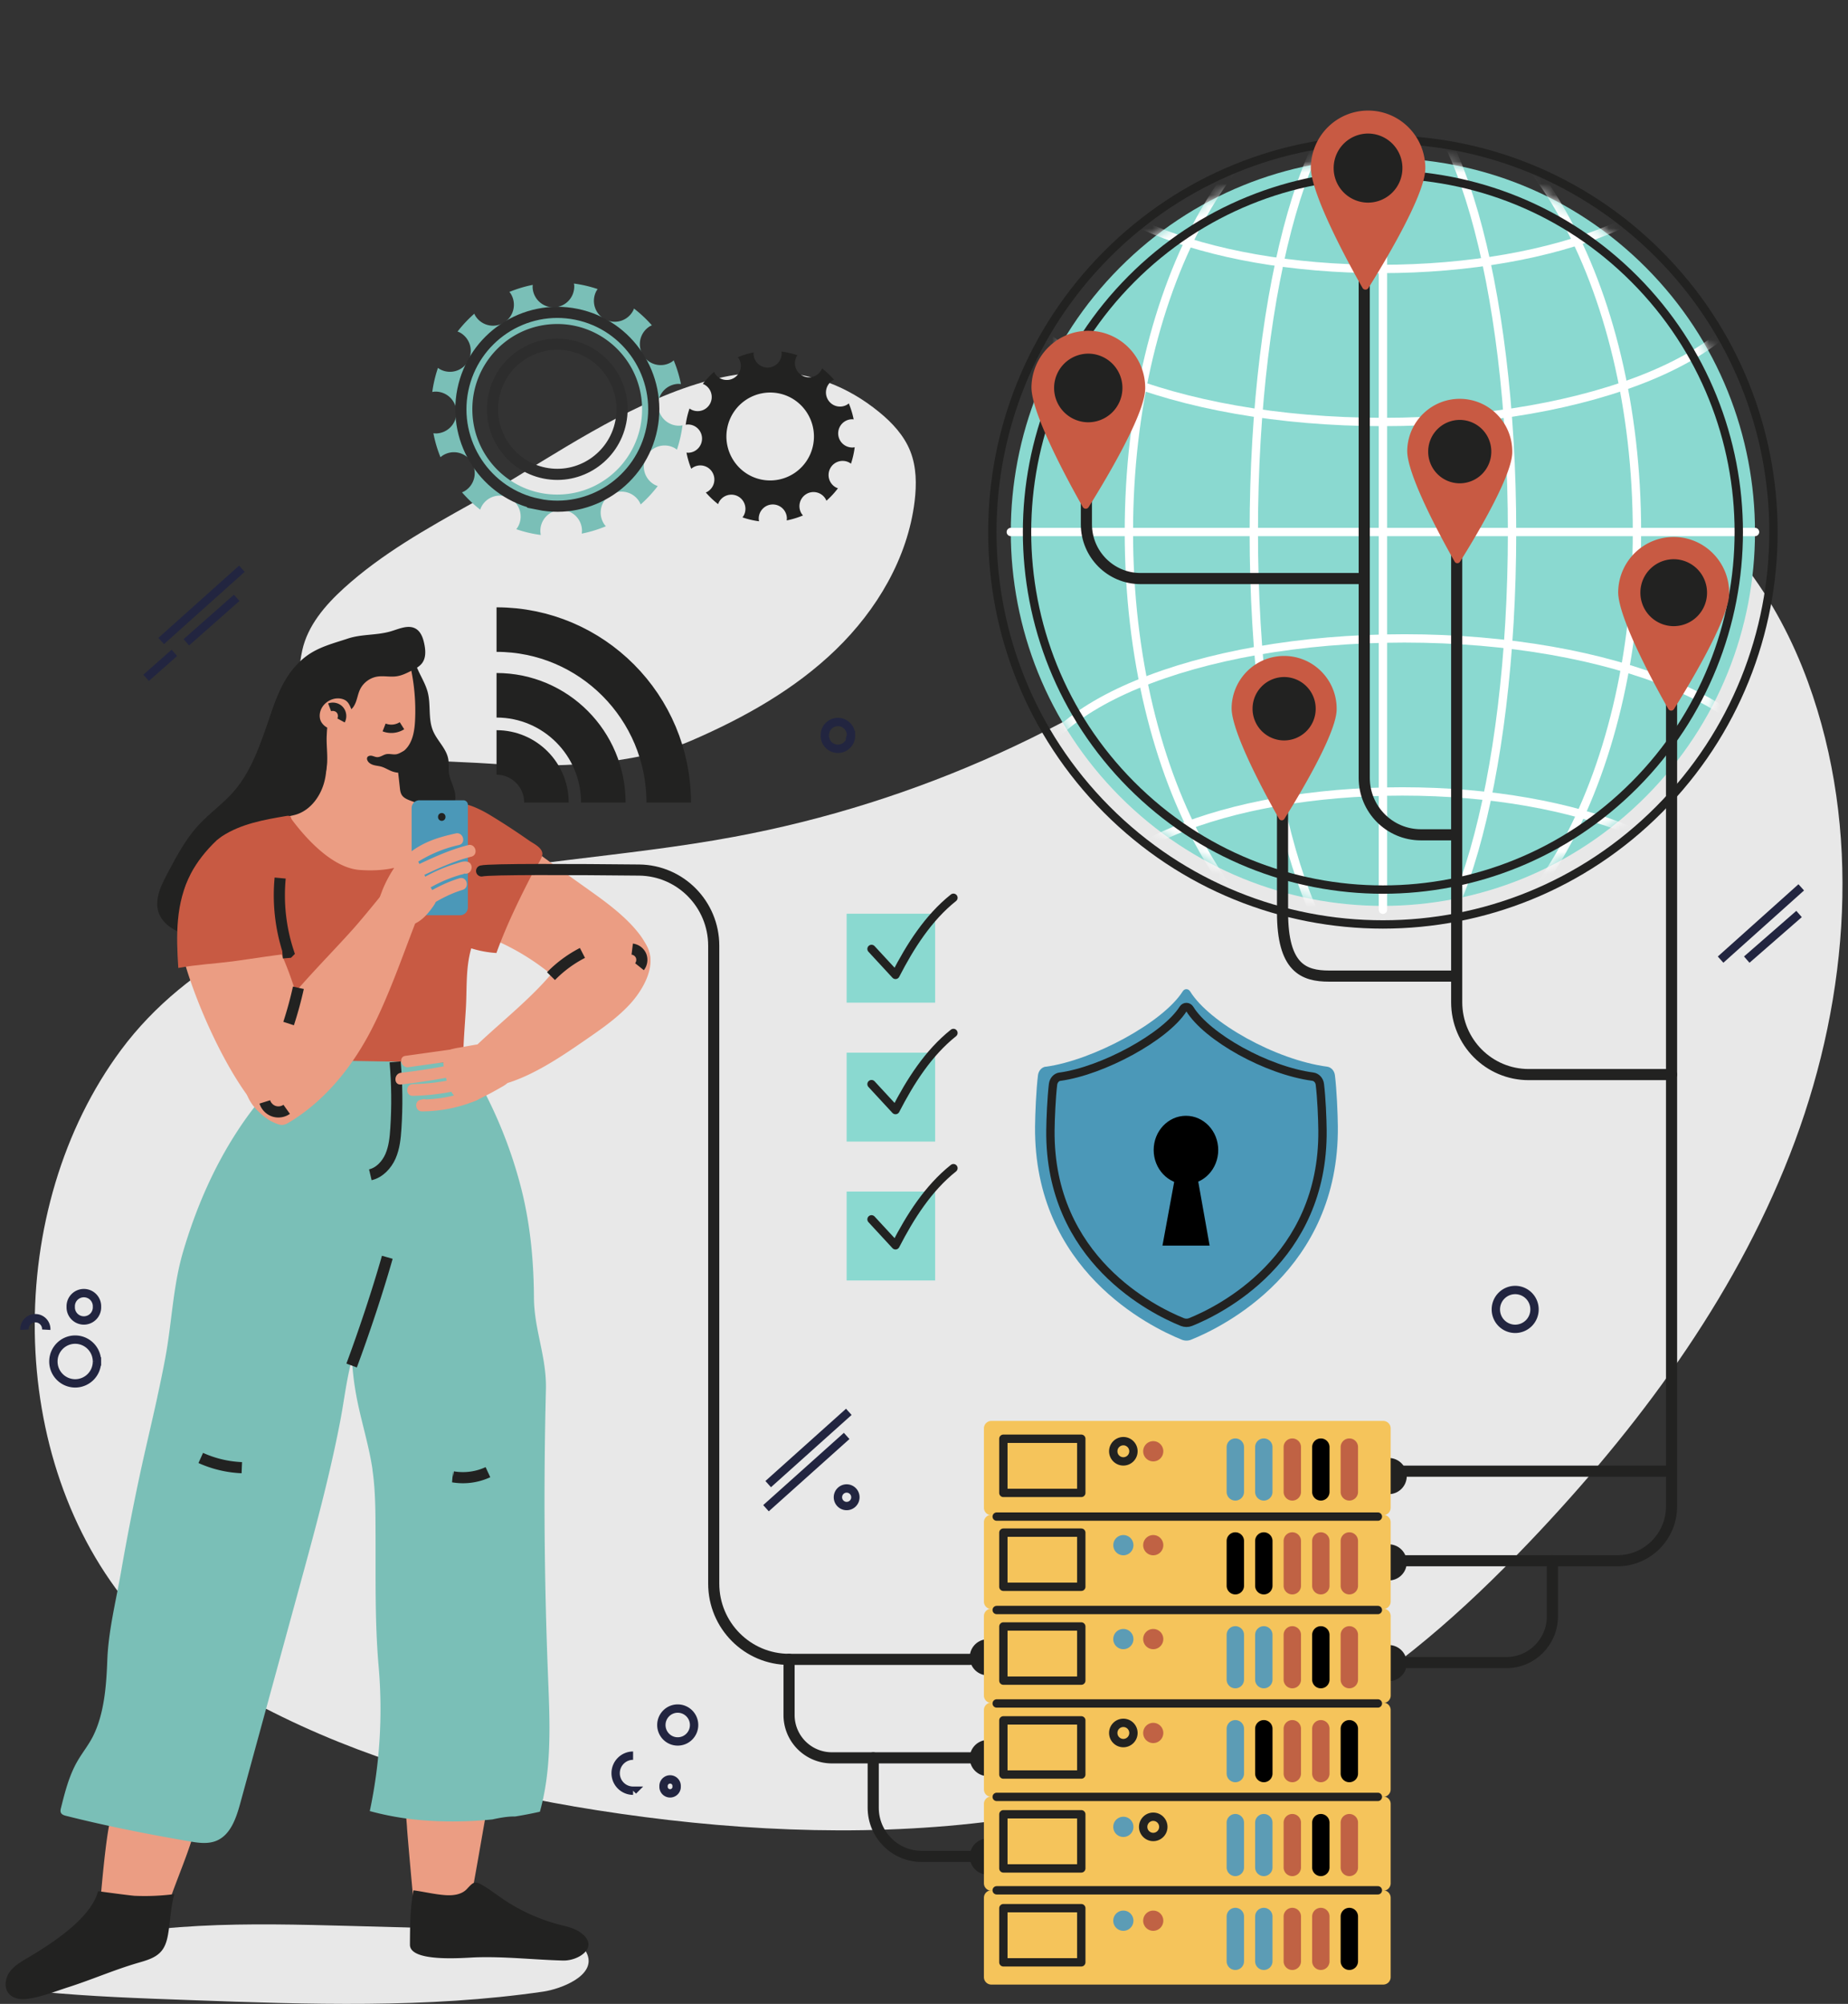 <svg xmlns="http://www.w3.org/2000/svg" width="166" height="180" fill="none"><rect width="100%" height="100%" fill="#333333" stroke="none"/><g clip-path="url(#a)"><path fill="#E8E8E8" d="M52.77 175.591c.719 1.903-2.413 3.076-3.967 3.306-10.47 1.526-21.11 1.146-31.681.765-4.497-.163-8.974-.315-13.443-.75-.39-.039-.8-.089-1.122-.314-.692-.49-.634-1.613-.096-2.269.537-.657 1.384-.956 2.196-1.201 8.583-2.595 17.723-2.373 26.685-2.133 5.549.152 11.097.303 16.645.451 1.496.039 3.166.156 4.191 1.251.294.315.483.61.592.894ZM33.102 67.47c-4.083-1.096-7.168-3.497-5.95-9.056.487-2.223 2.053-4.044 3.73-5.571 3.403-3.093 7.451-5.362 11.457-7.6 10.427-5.827 24.895-17.812 36.637-8.224 1.168.952 2.23 2.098 2.788 3.5.564 1.415.576 2.992.394 4.507-.619 5.097-3.395 9.767-7.08 13.333-3.68 3.563-8.227 6.107-12.92 8.143-5.301 2.3-12.531 2.49-18.2 2.09-2.895-.206-7.264-.16-10.86-1.123h.004Zm18.4 94.784c-9.647-1.64-19.07-4.351-27.745-8.835-4.385-2.265-8.603-5.019-11.812-8.776C.389 131.12.338 108.49 10.878 94.306c5.973-8.037 15.693-12.443 25.429-14.68 9.731-2.238 19.792-2.63 29.608-4.453 16.405-3.042 32.056-10.136 45.186-20.477 6.484-5.109 12.701-11.173 20.689-13.205 5.22-1.329 10.899-.742 15.744 1.624 7.195 3.516 12.125 10.613 14.877 18.162 4.81 13.19 3.701 28.084-1.183 41.25-4.883 13.162-13.311 24.747-22.892 34.976-5.692 6.076-11.878 11.779-19.003 16.064-20.225 12.16-45.31 12.521-67.831 8.691v-.004Z"/><path fill="#222221" d="M34.241 66.098c.074-.303.143-.606.197-.917.255-1.406.275-2.89-.197-4.238-.17-.486-.406-.96-.742-1.348-.437-.502-1.029-.843-1.655-1.057-1.67-.567-3.627-.175-4.953.995-1.044.92-1.666 2.23-2.165 3.53-1.067 2.775-1.786 5.797-3.735 8.035-.966 1.107-2.188 1.962-3.182 3.05-1.152 1.258-1.96 2.785-2.757 4.292-.421.797-.85 1.62-.92 2.522-.205 2.56 3.07 3.286 5.003 3.605 2.165.354 4.385.221 6.565-.023.975-.11 1.968-.249 2.83-.72.952-.52 1.389-1.238 1.47-2.272.1-1.317.498-2.638.816-3.924a104.16 104.16 0 0 1 2.428-8.333c.355-1.06.73-2.117 1-3.2l-.003.003Z"/><path fill="#EB9D83" d="M57.938 84.68a6.276 6.276 0 0 0-.6-.89c-1.024-1.305-2.497-2.455-3.835-3.419-1.747-1.255-3.51-2.478-5.223-3.776-1.485-1.123-3.07-2.556-4.822-3.252-.993-.392-2.184-1.068-3.251-.668-.994.37-1.844 1.236-2.304 2.18-.48.979-.63 2.09-.611 3.181.015.836.131 1.69.549 2.413.587 1.014 1.674 1.616 2.733 2.117 1.35.641 2.653 1.329 4.037 1.943a21.371 21.371 0 0 1 4.817 2.948c1.02.828 2.018 1.784 3.287 2.114 1.047.272 2.022-.078 2.775-.804.689-.665 1.47-.665 2.24-1.263.216-.167.424-.361.548-.606.15-.303.159-.664.105-.998a3.751 3.751 0 0 0-.437-1.22h-.008ZM8.944 171.647c-.016.195.371.335.456.498.162.318.61.353.998.357 1.43.008 2.864.02 4.295.027.82-3.271 2.815-6.899 3.213-10.186-1.419.058-6.956-.843-7.852.734-.526.921-1.106 8.57-1.106 8.57h-.004Zm33.371-1.212c-.22 1.049-.441 1.034-1.628 1.042l-3.468.023c-.023 0-.623-6.671-.654-7.269-.092-1.713-.664-4.572 1.253-5.481 1.18-.56 2.687-.331 3.646.555.43.396.754.905 1.233 1.232.202.136.426.241.604.408.549.516.46 1.398.328 2.14-.421 2.37-.82 4.744-1.264 7.11-.016.085-.03.163-.046.237l-.004.003Z"/><path fill="#7ABFB7" d="M41.538 94.213c.324 1.88.65 3.76.97 5.641.023.136.039.303-.066.393-.058.05-.135.062-.209.073l-16.687 2.564c-.375.059-.758.113-1.125.031a.46.46 0 0 1-.255-.132c-.108-.132-.062-.326-.035-.493.263-1.472-.908-2.708-1.133-4.099-.162-1.01.248-2.789 1.241-3.337.55-.303 1.269-.229 1.868-.237a592.342 592.342 0 0 0 8.838-.183c2.2-.061 4.396-.131 6.593-.217v-.004Z"/><path fill="#222221" d="M34.385 59.37a4.609 4.609 0 0 0-.105.551c-.085.7-.035 1.406-.007 2.11.046 1.278.27 3.038-.422 4.152a10.407 10.407 0 0 1-2.579 2.805c-.785.587-1.094 1.29-1.577 2.102-.588.99-.994 2.11-.41 3.213.557 1.057 1.829 1.55 3.02 1.57 1.19.019 2.346-.335 3.514-.556.963-.183 1.945-.276 2.9-.501.398-.093.804-.222 1.102-.498.259-.24.41-.57.556-.893.29-.637.584-1.31.519-2.005-.066-.683-.472-1.29-.565-1.97-.054-.411.008-.835-.062-1.246-.162-.968-1.009-1.667-1.38-2.576-.44-1.072-.178-2.308-.464-3.43-.259-1.014-.951-1.88-1.187-2.903-.143-.617-.182-1.386-.746-1.674-.46-.237-1.036.016-1.396.392-.36.373-.584.851-.711 1.352v.004Z"/><path fill="#7ABFB7" d="M14.137 125.475c-.51 2.335-1.071 4.658-1.574 6.993a234.909 234.909 0 0 0-1.709 8.827c-.448 2.552-1.113 5.201-1.214 7.793-.085 2.257-.259 4.86-1.31 6.919-.395.769-.944 1.445-1.377 2.195-.742 1.286-1.113 2.746-1.473 4.188-.035.143-.074.303-.008.439.081.171.286.237.472.283 3.654.921 7.272 1.632 10.984 2.273.843.148 1.736.287 2.525-.043 1.256-.528 1.76-2.02 2.123-3.341l5.304-19.393c1.361-4.973 2.722-9.95 3.693-15.019.452-2.37.645-4.682 1.519-6.931.866-2.226 1.798-4.437 2.335-6.775.634-2.755.704-5.603.495-8.411-.089-1.228-.108-2.584-.325-3.78-.181-1.026-.672-1.962-.804-3.007-.17-1.38-.839-2.696-2.076-3.275-1.214-.567-3.286-.548-3.67-1.83.248.824-2.601 2.945-3.1 3.457a30.178 30.178 0 0 0-3.607 4.538c-2.18 3.329-3.766 7.036-4.891 10.851-.92 3.119-1.006 6.375-1.605 9.572-.216 1.162-.46 2.319-.711 3.477h.004Z"/><path fill="#7ABFB7" d="M33.453 132.006c.286 1.954.274 3.939.282 5.917.016 3.974-.066 7.847.278 11.779a44.064 44.064 0 0 1-.796 12.979c1.411.385 2.85.649 4.307.785 2.212.21 4.466.19 6.704-.035.68-.148 1.384-.276 2.046-.264a36.653 36.653 0 0 0 2.223-.428c1.098-3.912.893-8.107.73-12.194a396.18 396.18 0 0 1-.189-25.719c.074-2.968-1.06-5.368-1.075-8.278-.02-3.45-.36-6.908-1.26-10.245a40.784 40.784 0 0 0-3.762-9.289c-.816-1.46-1.291-2.214-2.815-2.863-.916-.388-2.467-1.185-3.483-.746-1.361.587-2.309 1.92-2.765 3.314-.383 1.166-1.554 1.978-1.825 3.166-.228.999.22 2.564.225 3.621.007 3.461-.376 6.973-.561 10.431-.205 3.788-.406 7.618.274 11.348.41 2.257 1.137 4.452 1.47 6.721h-.008Z"/><path fill="#EB9D83" d="M40.509 72.842c-.29-.415-1.04-.26-1.477-.334a11.526 11.526 0 0 1-2.22-.61c-.274-.105-.56-.237-.718-.485-.124-.195-.155-.431-.178-.665-.066-.602-.136-1.204-.201-1.806-.086-.762.042-1.037.61-1.535.739-.652.913-1.732.96-2.72a18.217 18.217 0 0 0-.376-4.626c-.096-.447-.212-.901-.475-1.278-.661-.94-1.941-1.189-2.973-.882-2.13.633-4.594 2.33-4.79 4.74-.09 1.11.165 2.218.37 3.313.26 1.38.445 2.813.116 4.177-.325 1.363-1.26 2.657-2.602 3.05-.417.12-.87.159-1.233.396-.526.338-.383.652-.244 1.084.17.532.255 1.11.426 1.67.015.054.034.113.054.167.004.016.011.031.015.047a4.182 4.182 0 0 0 1.268 1.872c1.284 1.181 3.186 1.783 4.957 1.675.066-.004.135-.012.201-.02h.081c3.422.047 6.979-1.775 7.946-5.26 0-.008 0-.02.007-.027.317-.723.785-1.508.48-1.947l-.004.004Z"/><path fill="#C85A43" d="M39.616 72.695c-.68.874-.217 2.482-1.036 3.352-.72.766-2.115 2.39-6.26 2.098-2.722-.19-5.332-3.45-6.29-4.778-.677.147-1.853.602-2.065.703-.29.524.077 6.55-.155 9.3-.328 3.916.035 7.661-.325 11.787l18.118.311c0-1.628.147-3.26.244-4.883.108-1.85-.028-3.629.483-5.4a9.53 9.53 0 0 0 2.262.42c.916-2.538 2.11-4.962 3.348-7.355.193-.377.831-1.18.777-1.612-.07-.54-.808-.863-1.21-1.146a62.572 62.572 0 0 0-3.468-2.265c-1.032-.626-3.097-1.678-4.222-.734-.074.062-.14.128-.197.202h-.004Z"/><path fill="#222221" d="M3.581 175.198c-.36.23-.703.435-1.005.614-.607.361-1.245.711-1.67 1.27-.426.56-.576 1.411-.14 1.962.364.459 1.017.587 1.597.517 1.284-.148 2.61-.688 3.836-1.08 2.076-.668 4.079-1.546 6.17-2.156.77-.225 1.601-.443 2.12-1.053.47-.552.587-1.317.688-2.036.139-1.014.204-2.144.487-3.096a20.764 20.764 0 0 1-3.577.152c-.282-.012-3.278-.408-3.275-.42-.552 2.102-3.209 4.052-5.227 5.322l-.004.004Zm45.716-2.595c.329.109.657.202.99.291.622.16 1.272.292 1.802.657 1.86 1.274-.047 2.595-1.516 2.556-2.614-.07-5.22-.373-7.833-.287-.951.031-5.924.493-5.916-1.135.008-1.592.016-3.325.317-4.883.963.124 1.875.361 2.88.431.685.047 1.447-.046 1.918-.551.577-.622.693-.75 1.392-.35.646.369 1.315.901 1.957 1.325a16.554 16.554 0 0 0 4.013 1.946h-.004Z"/><path fill="#EB9D83" d="M27.22 99.159c-.082.217-1.052 1.324-1.245 1.359-2 .377-1.582.098-1.787.082-3.499-2.94-7.334-11.958-8.045-15.994-.275-1.554.108-3.166.448-4.709.15-.687 1.257-2.952 2.977-4.188.932-.668 2.494-1.282 4.698-1.62.394.61.576 1.461.932 2.401.502 1.325 1.012 2.67 1.086 4.103.046.866-.062 1.76-.495 2.521-.193.342-.711.668-.847.99-.216.525.128 1.123.356 1.636a29.248 29.248 0 0 1 2.378 9.176c.131 1.438.054 2.883-.46 4.247l.004-.004Z"/><path fill="#EB9D83" d="M22.553 94.497c-1.044 1.67-.843 3.846.55 5.233.498.497 1.035.932 1.696 1.185.182.07.372.14.565.132.232-.012.445-.128.642-.249 3.077-1.86 5.451-4.743 7.156-7.921 1.702-3.178 3.059-7.191 4.307-10.38.04-.094-2.509-2.297-2.969-2.39 0 0-1.81 2.25-2.741 3.294-2.768 3.112-6.569 6.675-9.14 10.999-.02.035-.043.07-.062.105l-.004-.008Zm28.515-8.847c-.286.28-.55.58-.789.902-2.018 2.673-4.782 4.825-7.222 7.106-.093.089-.193.178-.24.303-.313.804.947 3.788 2.022 3.531 2.73-.653 5.41-2.463 7.683-4.032 1.403-.968 2.834-1.947 4.005-3.198 1.036-1.107 2.173-2.933 1.852-4.522-.452-2.241-3.278-2.482-4.995-1.686a8.313 8.313 0 0 0-2.316 1.605v-.008Zm-14.24-10.488c-.962.89-1.662 2.094-1.372 3.445.139.645 1.152.486 1.013-.163-.213-.994.305-1.833 1.009-2.486.483-.447-.162-1.247-.654-.796h.004Z"/><path fill="#4B98B8" d="M37.67 71.887h3.956c.22 0 .402.182.402.404v9.222a.7.7 0 0 1-.696.7h-3.661a.7.7 0 0 1-.696-.7v-8.927a.7.7 0 0 1 .696-.7Z"/><path fill="#EB9D83" d="M40.938 74.862c-1.535.342-2.92.743-4.296 1.854-.858.691-.035 1.32.542.932a11.777 11.777 0 0 1 4.04-1.744c.677-.152.39-1.193-.286-1.042Zm1.117 1.049c-1.76.447-3.398 1.224-5.03 2.009-.623.299-.077 1.231.541.932 1.547-.746 3.101-1.476 4.771-1.9.67-.17.387-1.212-.286-1.04h.004Z"/><path fill="#EB9D83" d="M41.982 77.403c-.333-.078-.68.066-.994.163-.398.12-.792.257-1.179.412-.758.307-1.485.676-2.18 1.107-.588.366-.047 1.298.54.933a12.67 12.67 0 0 1 1.81-.948 12.54 12.54 0 0 1 1.384-.49c.039-.011.329-.07.356-.112a.509.509 0 0 0 .483-.144l.016-.016c.255-.287.178-.808-.236-.9v-.005Zm-.712 1.488c-1.17.358-2.157.866-3.2 1.504-.592.357-.05 1.293.54.932.963-.583 1.864-1.064 2.947-1.395.66-.202.379-1.243-.286-1.04Z"/><path fill="#EB9D83" d="M39.082 80.317c.105.136.116.326.105.493-.016.218-.144.412-.267.59-.491.704-1.09 1.391-1.899 1.663a2.376 2.376 0 0 1-2.18-.373c-.607-.473-1.01-.489-.955-1.258.023-.33.383-1.267.506-1.574.313-.78 1.415-2.964 2.424-3.154.747-.144 1.207 2.226 2.27 3.617l-.004-.004Z"/><path fill="#222221" d="M40.014 73.382a.333.333 0 1 1-.665 0 .333.333 0 1 1 .665 0Z"/><path fill="#C85A43" d="M16.082 86.937c1.585-.295 3.193-.37 4.798-.579 1.999-.264 3.974-.614 5.981-.8.015-.016.035-.028.046-.047.113-.14.143-.326.167-.505.51-3.745-.399-7.673-.89-11.379-.015-.109-.034-.233-.123-.3-.09-.065-.217-.05-.325-.034-2.003.338-4.071.703-5.776 1.814-.17.109-.321.241-.484.365-.986.925-1.805 1.99-2.323 2.98-1.392 2.673-1.33 5.579-1.137 8.493.023 0 .042 0 .066-.004v-.004Z"/><path stroke="#222221" stroke-miterlimit="10" d="M56.79 85.255a.997.997 0 0 1 .793.594c.131.322.077.715-.14.987M23.787 98.98c.12.385.433.707.816.835.383.129.823.063 1.148-.17"/><path fill="#222221" d="M36.33 67.434c-.24.094-.449.26-.7.311-.31.063-.634-.062-.94 0-.282.063-.53.28-.82.264-.162-.007-.313-.089-.471-.12-.159-.031-.36.012-.418.163a.324.324 0 0 0 .012.225c.085.226.313.366.541.436.228.07.472.085.7.147.305.086.58.257.87.381.8.35 1.747.179 2.088-.692.212-.543-.109-1.383-.808-1.142-.016.008-.035.012-.05.02l-.005.007Zm-6.94.979c.034-.788-.082-1.58-.04-2.37.032-.617.032-1.452.635-1.806.827-.485 1.504.023 1.968-1.142.147-.373.209-.78.379-1.142.282-.61.877-1.06 1.535-1.173.58-.098 1.175.054 1.755-.032.48-.066.92-.29 1.353-.508.356-.183.727-.373.96-.7.343-.485.297-1.142.173-1.725-.108-.508-.294-1.048-.734-1.324-.697-.431-1.57.027-2.359.244-1.257.346-2.536.214-3.785.63-1.276.423-2.571.738-3.68 1.55-1.563 1.142-2.46 2.987-3.082 4.825-.623 1.837-1.04 3.764-1.937 5.485-.352.672-.785 1.446-.476 2.141.244.556.897.824 1.504.843.607.016 1.199-.16 1.798-.233.638-.082 1.295-.05 1.914-.237 1.453-.447 2.057-1.911 2.122-3.322l-.003-.004Z"/><path fill="#EB9D83" d="M30.877 65.508a1.863 1.863 0 0 1-1.538-.18 1.344 1.344 0 0 1-.507-.523c-.14-.284-.143-.626-.05-.929.232-.754 1.067-1.263 1.836-1.119.588.109.747.455.967 1.01.22.556-.387 1.236-.712 1.74h.004Z"/><path stroke="#222221" stroke-miterlimit="10" d="M35.494 95.386c.174 1.99.197 3.99.065 5.983-.054.851-.143 1.714-.483 2.494-.344.777-.986 1.469-1.81 1.663"/><path fill="#EB9D83" d="M43.722 93.833a3.053 3.053 0 0 0-.244-.035c-.36-.032-.719.035-1.07.097-.364.066-.727.132-1.087.194-.41.074-1.06.151-1.322.524-.286.404-.163 1.088-.078 1.535.136.7.283 1.414.673 2.008.565.86 1.369 1.077 2.273.645a31.297 31.297 0 0 0 2.309-1.227c.154-.09.309-.183.421-.323.143-.175.201-.404.232-.63.081-.582.031-1.51-.425-1.953-.39-.38-1.094-.715-1.674-.828l-.008-.007Z"/><path fill="#EB9D83" d="M42.523 97.822a12.127 12.127 0 0 1-4.276.933.497.497 0 0 0-.275-.012c-.07.016-.139.035-.212.05-.58.137-.449 1.042.139 1.038a12.858 12.858 0 0 0 4.899-.987c.614-.256.344-1.278-.279-1.018l.004-.004Zm-1.186-2.335c-1.76.377-3.527.673-5.313.875-.665.077-.673 1.13 0 1.052a58.063 58.063 0 0 0 5.595-.913c.66-.14.379-1.157-.279-1.017l-.004.004Zm-.179 1.368a18.685 18.685 0 0 1-4.07.528c-.674.012-.678 1.069 0 1.053a19.778 19.778 0 0 0 4.349-.567c.657-.16.379-1.177-.279-1.018v.004Zm.267-2.712-5.007.7c-.665.093-.383 1.11.278 1.017l5.007-.699c.665-.093.383-1.11-.278-1.018Z"/><path stroke="#222221" stroke-miterlimit="10" d="M31.585 122.659c1.125-3.031 2.32-6.612 3.205-9.724m-16.757 18.026c1.16.524 2.42.823 3.689.874m18.968.823a5.348 5.348 0 0 0 3.14-.419"/><path stroke="#222221" stroke-miterlimit="10" stroke-width=".75" d="M29.61 63.538c.313-.12.7-.027.92.23.22.252.266.648.104.947m3.87.629a1.79 1.79 0 0 0 1.604-.155"/><path stroke="#222221" stroke-miterlimit="10" d="m25.368 85.597.55-.047a16.362 16.362 0 0 1-.751-6.678m24.327 8.811a10.958 10.958 0 0 1 2.826-2.086m-25.518 3.131a34.326 34.326 0 0 1-.877 3.213"/><path stroke="#222221" stroke-linecap="round" stroke-linejoin="round" d="M70.879 149.049v4.996a3.844 3.844 0 0 0 3.835 3.854h16.019"/><path fill="#222221" d="M90.343 148.866a1.62 1.62 0 0 1-1.617 1.624 1.619 1.619 0 0 1-1.616-1.624 1.62 1.62 0 0 1 1.617-1.624 1.62 1.62 0 0 1 1.616 1.624Zm0 9.052a1.62 1.62 0 0 1-1.617 1.624 1.62 1.62 0 0 1-1.616-1.624 1.62 1.62 0 0 1 1.617-1.624 1.62 1.62 0 0 1 1.616 1.624Z"/><path stroke="#222221" stroke-linecap="round" stroke-linejoin="round" d="M78.438 157.899v4.483c0 2.412 1.948 4.37 4.35 4.37h7.945"/><path fill="#222221" d="M90.343 166.768a1.62 1.62 0 0 1-1.617 1.624 1.62 1.62 0 0 1-1.616-1.624 1.62 1.62 0 0 1 1.617-1.624 1.62 1.62 0 0 1 1.616 1.624Z"/><path stroke="#222221" stroke-linecap="round" stroke-linejoin="round" d="M43.262 78.234c.715-.178 8.328-.14 14.15-.081 3.712.039 6.7 3.073 6.7 6.802v57.295c0 3.757 3.032 6.803 6.77 6.803h16.251"/><path fill="#222221" d="M67.69 31.658a7.395 7.395 0 0 0-1.416.428c.027.035.058.066.081.105a1.27 1.27 0 0 1-.402 1.748 1.257 1.257 0 0 1-1.74-.404c-.027-.043-.042-.086-.066-.132a7.469 7.469 0 0 0-1.016 1.084c.042.015.089.03.131.054.615.33.85 1.1.522 1.717a1.261 1.261 0 0 1-1.709.524c-.046-.027-.089-.058-.135-.089-.163.47-.279.96-.344 1.46.05-.007.104-.019.158-.023a1.267 1.267 0 0 1 1.307 1.224c.023.7-.522 1.29-1.218 1.313-.062 0-.12-.004-.178-.011.097.505.24.99.43 1.453.046-.04.088-.078.142-.11a1.257 1.257 0 0 1 1.74.405 1.27 1.27 0 0 1-.402 1.748 1.195 1.195 0 0 1-.174.086c.333.384.704.738 1.106 1.048.02-.062.043-.12.073-.178a1.261 1.261 0 0 1 1.71-.525c.614.33.85 1.1.521 1.718a1.37 1.37 0 0 1-.116.174 7.56 7.56 0 0 0 1.489.35 1.75 1.75 0 0 1-.027-.198c-.023-.7.522-1.29 1.218-1.313a1.267 1.267 0 0 1 1.307 1.224c0 .07-.004.14-.016.21a7.676 7.676 0 0 0 1.462-.447 1.835 1.835 0 0 1-.124-.16 1.27 1.27 0 0 1 .402-1.748 1.257 1.257 0 0 1 1.74.404c.035.058.062.12.089.183a7.586 7.586 0 0 0 1.036-1.12 1.621 1.621 0 0 1-.174-.07 1.273 1.273 0 0 1-.522-1.716 1.261 1.261 0 0 1 1.709-.525c.058.031.104.066.155.105.158-.474.27-.967.336-1.48-.054.008-.112.02-.17.023a1.268 1.268 0 0 1-.089-2.537c.058 0 .112.004.166.012a7.832 7.832 0 0 0-.437-1.437c-.038.03-.077.066-.12.093a1.257 1.257 0 0 1-1.74-.404 1.27 1.27 0 0 1 .403-1.748c.042-.028.089-.047.135-.066a7.72 7.72 0 0 0-1.087-1.018c-.015.043-.03.085-.05.128a1.261 1.261 0 0 1-1.709.524 1.275 1.275 0 0 1-.522-1.717c.024-.042.05-.077.078-.116a7.741 7.741 0 0 0-1.439-.334c.008.042.016.085.02.128.023.7-.522 1.29-1.218 1.313a1.267 1.267 0 0 1-1.307-1.224c0-.046.004-.093.008-.14l-.008.004Zm1.306 2.378c2.842-.101 5.227 2.133 5.328 4.988.1 2.855-2.123 5.252-4.965 5.353-2.841.101-5.227-2.132-5.328-4.988-.1-2.855 2.123-5.252 4.965-5.353Z"/><path fill="#222221" d="M68.025 44.972c3.163.64 6.256-1.422 6.894-4.6.638-3.178-1.415-6.286-4.578-6.927-3.163-.64-6.256 1.422-6.894 4.6-.638 3.178 1.415 6.286 4.578 6.927Zm-2.695-6.546a3.933 3.933 0 0 1 4.632-3.089c2.126.431 3.503 2.518 3.074 4.654a3.933 3.933 0 0 1-4.632 3.089c-2.127-.431-3.503-2.521-3.074-4.654Z"/><path fill="#7ABFB7" d="M47.851 25.59a11.18 11.18 0 0 0-2.095.633c.038.05.085.101.12.156.549.881.282 2.04-.596 2.59a1.864 1.864 0 0 1-2.579-.597 1.265 1.265 0 0 1-.093-.195 11.362 11.362 0 0 0-1.507 1.605c.065.027.131.046.193.078a1.88 1.88 0 0 1 .773 2.54 1.862 1.862 0 0 1-2.528.777c-.074-.039-.132-.085-.198-.132a11.23 11.23 0 0 0-.51 2.164c.077-.012.15-.027.232-.031A1.877 1.877 0 0 1 41 36.988a1.879 1.879 0 0 1-1.802 1.947c-.089 0-.178-.008-.266-.016.143.746.355 1.469.637 2.152a1.47 1.47 0 0 1 .21-.163 1.864 1.864 0 0 1 2.578.599c.55.881.282 2.04-.595 2.59-.085.051-.17.09-.26.129.496.571 1.04 1.092 1.636 1.554.031-.09.062-.179.108-.264a1.862 1.862 0 0 1 2.529-.777 1.88 1.88 0 0 1 .773 2.54c-.05.094-.108.175-.17.257.708.245 1.442.42 2.2.517a1.877 1.877 0 0 1-.039-.296 1.879 1.879 0 0 1 1.802-1.946 1.877 1.877 0 0 1 1.937 1.81c0 .105-.008.21-.02.311.75-.148 1.478-.373 2.166-.66a1.785 1.785 0 0 1-.182-.233 1.884 1.884 0 0 1 .596-2.592 1.864 1.864 0 0 1 2.579.599c.054.085.092.178.131.268a11.497 11.497 0 0 0 1.535-1.655c-.085-.031-.174-.062-.26-.105a1.88 1.88 0 0 1-.772-2.54 1.862 1.862 0 0 1 2.528-.778c.085.043.155.101.228.156.236-.704.402-1.434.5-2.188a1.774 1.774 0 0 1-.252.035 1.877 1.877 0 0 1-1.937-1.81 1.878 1.878 0 0 1 1.801-1.946c.086 0 .167.007.248.015a11.305 11.305 0 0 0-.65-2.129c-.058.047-.112.097-.178.14a1.864 1.864 0 0 1-2.578-.598 1.884 1.884 0 0 1 .595-2.591c.066-.04.131-.067.201-.098a11.61 11.61 0 0 0-1.608-1.507c-.023.062-.043.128-.078.19a1.862 1.862 0 0 1-2.528.777 1.88 1.88 0 0 1-.774-2.54c.035-.063.078-.117.116-.175-.684-.233-1.395-.4-2.13-.497.008.062.023.124.027.19a1.878 1.878 0 0 1-1.801 1.946 1.877 1.877 0 0 1-1.938-1.81c0-.07.008-.136.012-.206h-.004Zm1.933 3.52c4.207-.152 7.74 3.154 7.888 7.385.15 4.227-3.14 7.778-7.35 7.925-4.207.152-7.74-3.154-7.888-7.385-.15-4.227 3.14-7.778 7.35-7.925Z"/><path stroke="#2D2D2D" stroke-linecap="round" stroke-miterlimit="10" d="M48.346 45.298c4.682.952 9.26-2.105 10.207-6.81.948-4.705-2.095-9.305-6.774-10.256-4.682-.952-9.26 2.105-10.207 6.806-.947 4.705 2.096 9.305 6.778 10.256l-.004.004Zm-3.99-9.693c.634-3.162 3.712-5.213 6.855-4.572 3.147.637 5.189 3.73 4.55 6.888-.633 3.162-3.711 5.213-6.854 4.572-3.147-.637-5.189-3.73-4.551-6.892v.004Z"/><path stroke="#222221" stroke-linecap="round" stroke-linejoin="round" stroke-width=".75" d="M149.029 72.714c13.701-13.767 13.701-36.087 0-49.853-13.701-13.767-35.914-13.767-49.615 0-13.7 13.766-13.7 36.086 0 49.853 13.701 13.767 35.914 13.767 49.615 0Z"/><path fill="#8AD9D0" d="M147.856 71.535c13.053-13.115 13.053-34.38 0-47.496s-34.216-13.116-47.269 0c-13.053 13.116-13.053 34.38 0 47.496s34.216 13.116 47.269 0Z"/><path stroke="#fff" stroke-linecap="round" stroke-linejoin="round" stroke-width=".75" d="M124.224 14.203V81.72m33.424-33.932h-66.85"/><mask id="b" width="68" height="68" x="90" y="14" maskUnits="userSpaceOnUse" style="mask-type:luminance"><path fill="#fff" d="M147.856 71.535c13.053-13.115 13.053-34.38 0-47.496s-34.216-13.116-47.269 0c-13.053 13.116-13.053 34.38 0 47.496s34.216 13.116 47.269 0Z"/></mask><g stroke="#fff" stroke-linecap="round" stroke-linejoin="round" stroke-width=".75" mask="url(#b)"><path d="M124.223 88.211c12.603 0 22.82-18.098 22.82-40.423 0-22.324-10.217-40.422-22.82-40.422-12.602 0-22.819 18.098-22.819 40.422 0 22.325 10.217 40.423 22.819 40.423Z"/><path d="M124.224 88.211c6.406 0 11.599-18.098 11.599-40.423 0-22.324-5.193-40.422-11.599-40.422-6.406 0-11.599 18.098-11.599 40.422 0 22.325 5.193 40.423 11.599 40.423Z"/><path d="M126.153 85.542c18.753 0 33.955-6.312 33.955-14.098 0-7.787-15.202-14.099-33.955-14.099-18.752 0-33.954 6.312-33.954 14.099 0 7.786 15.202 14.098 33.954 14.098Z"/><path d="M125.967 95.107c15.97 0 28.917-5.376 28.917-12.008 0-6.633-12.947-12.009-28.917-12.009-15.97 0-28.916 5.376-28.916 12.008 0 6.633 12.946 12.009 28.916 12.009Zm-1.743-57.202c18.752 0 33.954-6.312 33.954-14.098 0-7.787-15.202-14.099-33.954-14.099-18.753 0-33.955 6.312-33.955 14.099 0 7.786 15.202 14.098 33.955 14.098Z"/><path d="M124.038 24.16c15.971 0 28.917-5.376 28.917-12.008 0-6.632-12.946-12.008-28.917-12.008-15.97 0-28.916 5.376-28.916 12.008 0 6.632 12.946 12.008 28.916 12.008Z"/></g><path stroke="#222221" stroke-linecap="round" stroke-linejoin="round" stroke-width=".75" d="M146.826 70.5c12.484-12.544 12.484-32.882 0-45.425-12.484-12.544-32.724-12.544-45.208 0-12.484 12.543-12.484 32.881 0 45.425 12.484 12.544 32.724 12.544 45.208 0Z"/><path stroke="#222221" stroke-miterlimit="10" stroke-width="4" d="M44.603 56.553c8.541 0 15.466 6.958 15.466 15.54m-15.466-9.639c5.297 0 9.593 4.316 9.593 9.639m-9.593-4.503c2.475 0 4.482 2.016 4.482 4.502"/><path stroke="#222221" stroke-linecap="round" stroke-linejoin="round" d="M150.1 132.149h-28.112m17.46 8.046v4.992c0 2.296-1.852 4.157-4.137 4.157h-16.714"/><path fill="#222221" d="M124.748 141.967a1.62 1.62 0 0 0 1.616-1.624 1.62 1.62 0 0 0-1.616-1.624 1.62 1.62 0 0 0-1.616 1.624 1.62 1.62 0 0 0 1.616 1.624Zm1.616 7.424a1.62 1.62 0 0 1-1.616 1.624 1.62 1.62 0 0 1-1.616-1.624c0-.898.723-1.624 1.616-1.624.893 0 1.616.726 1.616 1.624Zm0-16.802c0 .897-.723 1.623-1.616 1.623a1.619 1.619 0 0 1-1.616-1.623c0-.898.723-1.624 1.616-1.624.893 0 1.616.726 1.616 1.624Z"/><path stroke="#222221" stroke-linecap="round" stroke-linejoin="round" d="M150.151 62.967v72.345c0 2.696-2.177 4.883-4.86 4.883h-21.71"/><path stroke="#222221" stroke-linecap="round" stroke-linejoin="round" d="M150.15 96.525h-12.832c-3.573 0-6.468-2.91-6.468-6.5V48.34m-15.644 21.165v12.447c0 4.98 1.875 5.727 4.187 5.727h11.379m-8.227-64.327v46.522c0 2.825 2.277 5.113 5.088 5.113h3.031M97.587 42.233v4.856c0 2.696 2.177 4.88 4.856 4.88h20.101"/><path fill="#C85A43" d="M155.323 53.352c-.054 2.385-3.901 8.663-4.956 10.341a.297.297 0 0 1-.511-.011c-.982-1.721-4.55-8.163-4.5-10.548.062-2.766 2.343-4.957 5.092-4.899 2.753.062 4.933 2.354 4.875 5.117Z"/><path fill="#222221" d="M153.337 53.305a2.998 2.998 0 0 1-3.059 2.94 3.004 3.004 0 0 1-2.927-3.072 2.998 2.998 0 0 1 3.059-2.941 3.004 3.004 0 0 1 2.927 3.073Z"/><path fill="#C85A43" d="M120.066 63.767c-.05 2.257-3.692 8.201-4.693 9.786a.28.28 0 0 1-.484-.011c-.928-1.632-4.307-7.728-4.257-9.985.058-2.618 2.216-4.693 4.822-4.634 2.606.058 4.67 2.226 4.612 4.844Z"/><path fill="#222221" d="M118.183 63.724a2.84 2.84 0 0 1-2.895 2.786 2.843 2.843 0 0 1-2.773-2.91 2.84 2.84 0 0 1 2.896-2.785 2.841 2.841 0 0 1 2.772 2.91Z"/><path fill="#C85A43" d="M102.865 34.96c-.054 2.444-3.998 8.873-5.08 10.595a.303.303 0 0 1-.522-.012c-1.006-1.764-4.663-8.364-4.61-10.808.063-2.832 2.398-5.081 5.22-5.02 2.819.063 5.058 2.41 4.996 5.245h-.004Z"/><path fill="#222221" d="M100.823 34.918a3.08 3.08 0 0 1-3.135 3.014 3.08 3.08 0 0 1-3-3.15 3.079 3.079 0 0 1 3.135-3.015 3.08 3.08 0 0 1 3 3.15Z"/><path fill="#C85A43" d="M135.841 40.671c-.051 2.257-3.693 8.201-4.694 9.786a.28.28 0 0 1-.483-.011c-.928-1.632-4.307-7.727-4.257-9.984.058-2.619 2.215-4.694 4.821-4.635 2.606.058 4.671 2.226 4.613 4.844Z"/><path fill="#222221" d="M133.958 40.629a2.84 2.84 0 0 1-2.896 2.785 2.841 2.841 0 0 1-2.772-2.91 2.84 2.84 0 0 1 2.896-2.785 2.841 2.841 0 0 1 2.772 2.91Z"/><path fill="#C85A43" d="M128.027 15.21c-.054 2.459-4.025 8.935-5.111 10.664a.306.306 0 0 1-.526-.012c-1.013-1.775-4.694-8.419-4.639-10.878.061-2.851 2.412-5.112 5.254-5.05 2.838.062 5.088 2.424 5.026 5.28l-.004-.005Z"/><path fill="#222221" d="M125.974 15.167a3.094 3.094 0 0 1-3.155 3.034 3.096 3.096 0 0 1-3.019-3.17 3.094 3.094 0 0 1 3.155-3.034 3.095 3.095 0 0 1 3.019 3.17Z"/><path fill="#F5C45B" d="M89.05 127.635h35.2a.67.67 0 0 1 .669.672v7.125a.67.67 0 0 1-.669.672h-35.2a.67.67 0 0 1-.668-.672v-7.125a.67.67 0 0 1 .669-.672Z"/><path stroke="#222221" stroke-linecap="round" stroke-linejoin="round" stroke-width=".75" d="M97.128 129.236H90.13v4.864h6.998v-4.864Zm4.685 1.126a.908.908 0 0 1-.904.909.908.908 0 0 1 0-1.818c.498 0 .904.408.904.909Z"/><path fill="#C06244" d="M104.497 130.362a.908.908 0 0 1-.905.909.907.907 0 0 1-.904-.909c0-.501.405-.909.904-.909s.905.408.905.909Z"/><path fill="#5C9CB5" d="M110.966 134.791a.781.781 0 0 1-.781-.785v-4.017a.78.78 0 1 1 1.562 0v4.017a.781.781 0 0 1-.781.785Zm2.558 0a.781.781 0 0 1-.781-.785v-4.017a.78.78 0 1 1 1.562 0v4.017a.781.781 0 0 1-.781.785Z"/><path fill="#C06244" d="M116.084 134.791a.781.781 0 0 1-.781-.785v-4.017a.78.78 0 1 1 1.562 0v4.017a.781.781 0 0 1-.781.785Z"/><path fill="#000" d="M118.647 134.791a.781.781 0 0 1-.781-.785v-4.017a.78.78 0 1 1 1.562 0v4.017a.781.781 0 0 1-.781.785Z"/><path fill="#C06244" d="M121.207 134.791a.781.781 0 0 1-.781-.785v-4.017a.78.78 0 1 1 1.562 0v4.017a.781.781 0 0 1-.781.785Z"/><path fill="#F5C45B" d="M89.05 136.065h35.2c.371 0 .669.303.669.673v7.124a.672.672 0 0 1-.669.673h-35.2a.67.67 0 0 1-.668-.673v-7.124c0-.373.301-.673.669-.673Z"/><path stroke="#222221" stroke-linecap="round" stroke-linejoin="round" stroke-width=".75" d="M97.128 137.67H90.13v4.864h6.998v-4.864Z"/><path fill="#5C9CB5" d="M101.813 138.797a.908.908 0 0 1-.904.909.908.908 0 0 1-.905-.909c0-.502.406-.91.905-.91.498 0 .904.408.904.91Z"/><path fill="#C06244" d="M104.497 138.797a.908.908 0 0 1-.905.909.907.907 0 0 1-.904-.909c0-.502.405-.91.904-.91s.905.408.905.91Z"/><path fill="#000" d="M110.966 143.221a.78.78 0 0 1-.781-.784v-4.017a.781.781 0 1 1 1.562 0v4.017a.78.78 0 0 1-.781.784Zm2.559 0a.78.78 0 0 1-.781-.784v-4.017a.781.781 0 1 1 1.562 0v4.017a.78.78 0 0 1-.781.784Z"/><path fill="#C06244" d="M116.084 143.221a.78.78 0 0 1-.781-.784v-4.017a.781.781 0 1 1 1.562 0v4.017a.78.78 0 0 1-.781.784Zm2.563 0a.78.78 0 0 1-.781-.784v-4.017a.781.781 0 1 1 1.562 0v4.017a.78.78 0 0 1-.781.784Zm2.56 0a.78.78 0 0 1-.781-.784v-4.017a.781.781 0 1 1 1.562 0v4.017a.78.78 0 0 1-.781.784Z"/><path fill="#F5C45B" d="M124.254 144.5H89.051a.67.67 0 0 0-.67.672v7.128c0 .372.3.673.67.673h35.203a.671.671 0 0 0 .669-.673v-7.128a.67.67 0 0 0-.669-.672Z"/><path stroke="#222221" stroke-linecap="round" stroke-linejoin="round" stroke-width=".75" d="M97.128 146.1H90.13v4.864h6.998V146.1Z"/><path fill="#5C9CB5" d="M101.813 147.231a.908.908 0 0 1-.904.909.908.908 0 0 1 0-1.818c.498 0 .904.407.904.909Z"/><path fill="#C06244" d="M103.592 148.14c.5 0 .905-.407.905-.909a.907.907 0 0 0-.905-.909.907.907 0 0 0-.904.909c0 .502.405.909.904.909Z"/><path fill="#5C9CB5" d="M110.966 151.655a.78.78 0 0 1-.781-.784v-4.017a.781.781 0 1 1 1.562 0v4.017a.78.78 0 0 1-.781.784Zm2.559 0a.78.78 0 0 1-.781-.784v-4.017a.781.781 0 1 1 1.562 0v4.017a.78.78 0 0 1-.781.784Z"/><path fill="#C06244" d="M116.084 151.655a.78.78 0 0 1-.781-.784v-4.017a.781.781 0 1 1 1.562 0v4.017a.78.78 0 0 1-.781.784Z"/><path fill="#000" d="M118.647 151.655a.78.78 0 0 1-.781-.784v-4.017a.781.781 0 1 1 1.562 0v4.017a.78.78 0 0 1-.781.784Z"/><path fill="#C06244" d="M121.207 151.655a.78.78 0 0 1-.781-.784v-4.017a.781.781 0 1 1 1.562 0v4.017a.78.78 0 0 1-.781.784Z"/><path fill="#F5C45B" d="M89.05 152.934h35.2a.67.67 0 0 1 .669.672v7.125a.67.67 0 0 1-.669.672h-35.2a.67.67 0 0 1-.668-.672v-7.125a.67.67 0 0 1 .669-.672Z"/><path stroke="#222221" stroke-linecap="round" stroke-linejoin="round" stroke-width=".75" d="M97.128 154.534H90.13v4.864h6.998v-4.864Zm4.685 1.131a.908.908 0 0 1-.904.909.908.908 0 0 1 0-1.818c.498 0 .904.408.904.909Z"/><path fill="#C06244" d="M104.497 155.665a.908.908 0 0 1-.905.909.907.907 0 0 1-.904-.909c0-.501.405-.909.904-.909s.905.408.905.909Z"/><path fill="#5C9CB5" d="M110.966 160.09a.781.781 0 0 1-.781-.785v-4.017a.781.781 0 1 1 1.562 0v4.017a.781.781 0 0 1-.781.785Z"/><path fill="#000" d="M113.525 160.09a.781.781 0 0 1-.781-.785v-4.017a.781.781 0 1 1 1.562 0v4.017a.781.781 0 0 1-.781.785Z"/><path fill="#C06244" d="M116.084 160.09a.781.781 0 0 1-.781-.785v-4.017a.781.781 0 1 1 1.562 0v4.017a.781.781 0 0 1-.781.785Zm2.563 0a.781.781 0 0 1-.781-.785v-4.017a.781.781 0 1 1 1.562 0v4.017a.781.781 0 0 1-.781.785Z"/><path fill="#000" d="M121.207 160.09a.781.781 0 0 1-.781-.785v-4.017a.781.781 0 1 1 1.562 0v4.017a.781.781 0 0 1-.781.785Z"/><path fill="#F5C45B" d="M89.05 161.368h35.2a.67.67 0 0 1 .669.672v7.125a.67.67 0 0 1-.669.672h-35.2a.67.67 0 0 1-.668-.672v-7.125a.67.67 0 0 1 .669-.672Z"/><path stroke="#222221" stroke-linecap="round" stroke-linejoin="round" stroke-width=".75" d="M97.128 162.969H90.13v4.863h6.998v-4.863Z"/><path fill="#5C9CB5" d="M101.813 164.099a.908.908 0 0 1-.904.909.908.908 0 0 1 0-1.818c.498 0 .904.408.904.909Z"/><path stroke="#222221" stroke-linecap="round" stroke-linejoin="round" stroke-width=".75" d="M104.497 164.099a.908.908 0 0 1-.905.909.907.907 0 0 1-.904-.909c0-.501.405-.909.904-.909s.905.408.905.909Z"/><path fill="#5C9CB5" d="M110.966 168.524a.781.781 0 0 1-.781-.785v-4.017a.781.781 0 1 1 1.562 0v4.017a.781.781 0 0 1-.781.785Zm2.559 0a.781.781 0 0 1-.781-.785v-4.017a.781.781 0 1 1 1.562 0v4.017a.781.781 0 0 1-.781.785Z"/><path fill="#C06244" d="M116.084 168.524a.781.781 0 0 1-.781-.785v-4.017a.781.781 0 1 1 1.562 0v4.017a.781.781 0 0 1-.781.785Z"/><path fill="#000" d="M118.647 168.524a.781.781 0 0 1-.781-.785v-4.017a.781.781 0 1 1 1.562 0v4.017a.781.781 0 0 1-.781.785Z"/><path fill="#C06244" d="M121.207 168.524a.781.781 0 0 1-.781-.785v-4.017a.781.781 0 1 1 1.562 0v4.017a.781.781 0 0 1-.781.785Z"/><path fill="#F5C45B" d="M89.05 169.798h35.2a.67.67 0 0 1 .669.672v7.125a.67.67 0 0 1-.669.672h-35.2a.67.67 0 0 1-.668-.672v-7.125a.67.67 0 0 1 .669-.672Z"/><path stroke="#222221" stroke-linecap="round" stroke-linejoin="round" stroke-width=".75" d="M97.128 171.403H90.13v4.864h6.998v-4.864Z"/><path fill="#5C9CB5" d="M101.813 172.529a.908.908 0 0 1-.904.909.908.908 0 0 1 0-1.818c.498 0 .904.408.904.909Z"/><path fill="#C06244" d="M104.497 172.529a.908.908 0 0 1-.905.909.907.907 0 0 1-.904-.909c0-.501.405-.909.904-.909s.905.408.905.909Z"/><path fill="#5C9CB5" d="M110.966 176.954a.78.78 0 0 1-.781-.785v-4.017a.78.78 0 1 1 1.562 0v4.017a.78.78 0 0 1-.781.785Zm2.559 0a.78.78 0 0 1-.781-.785v-4.017a.78.78 0 1 1 1.562 0v4.017a.78.78 0 0 1-.781.785Z"/><path fill="#C06244" d="M116.084 176.954a.78.78 0 0 1-.781-.785v-4.017a.78.78 0 1 1 1.562 0v4.017a.78.78 0 0 1-.781.785Zm2.563 0a.78.78 0 0 1-.781-.785v-4.017a.78.78 0 1 1 1.562 0v4.017a.78.78 0 0 1-.781.785Z"/><path fill="#000" d="M121.207 176.954a.78.78 0 0 1-.781-.785v-4.017a.78.78 0 1 1 1.562 0v4.017a.78.78 0 0 1-.781.785Z"/><path stroke="#222221" stroke-linecap="round" stroke-linejoin="round" stroke-width=".75" d="M89.53 169.798h34.241m-34.241-8.391h34.241m-34.241-8.392h34.241M89.53 144.62h34.241m-34.241-8.391h34.241"/><path stroke="#222540" stroke-miterlimit="10" stroke-width=".75" d="M137.84 117.62a1.74 1.74 0 0 1-1.736 1.744 1.74 1.74 0 0 1-1.736-1.744 1.74 1.74 0 0 1 1.736-1.745 1.74 1.74 0 0 1 1.736 1.745Z"/><path fill="#8AD9D0" d="M84.001 82.077h-7.95v7.987h7.95v-7.987Z"/><path stroke="#222221" stroke-linecap="round" stroke-linejoin="round" stroke-width=".75" d="m78.286 85.239 2.154 2.331c1.326-2.576 2.942-5.124 5.204-6.927"/><path fill="#8AD9D0" d="M84.001 94.555h-7.95v7.988h7.95v-7.988Z"/><path stroke="#222221" stroke-linecap="round" stroke-linejoin="round" stroke-width=".75" d="m78.286 97.383 2.154 2.331c1.326-2.575 2.942-5.124 5.204-6.927"/><path fill="#8AD9D0" d="M84.001 107.033h-7.95v7.988h7.95v-7.988Z"/><path stroke="#222221" stroke-linecap="round" stroke-linejoin="round" stroke-width=".75" d="m78.286 109.528 2.154 2.331c1.326-2.576 2.942-5.125 5.204-6.927"/><path stroke="#222540" stroke-miterlimit="10" stroke-width=".75" d="M2.197 119.442a.98.98 0 1 1 1.957 0m4.558-2.059a1.18 1.18 0 1 1-2.358 0 1.18 1.18 0 1 1 2.358 0Zm-.003 4.914a1.96 1.96 0 0 1-1.957 1.966 1.963 1.963 0 0 1-1.956-1.966c0-1.084.878-1.965 1.956-1.965 1.079 0 1.957.881 1.957 1.965Zm67.733-56.261a1.176 1.176 0 1 1-2.35 0c0-.653.526-1.181 1.175-1.181.65 0 1.175.528 1.175 1.18Zm-19.574 94.815a1.568 1.568 0 0 1-1.566-1.573c0-.87.7-1.574 1.566-1.574m5.479-2.754c0 .816-.658 1.476-1.47 1.476-.812 0-1.469-.66-1.469-1.476s.657-1.476 1.47-1.476c.811 0 1.469.66 1.469 1.476Zm-1.567 5.509a.589.589 0 1 1-1.175 0 .589.589 0 1 1 1.176 0Zm15.272-25.178a.787.787 0 0 0 .785-.789.787.787 0 0 0-.785-.789.787.787 0 0 0-.784.789c0 .436.351.789.784.789Zm-7.048-1.97 7.242-6.492m-7.439 8.656 7.245-6.492M14.481 57.578l7.246-6.491m-4.987 6.608 4.519-3.994m-8.135 7.187c.847-.75 1.694-1.495 2.54-2.245m138.891 27.556 7.245-6.492m-4.895 6.492 4.698-4.099"/><path fill="#4B98B8" d="M93.93 95.822c4.233-.575 10.536-3.97 12.314-6.78.162-.26.499-.248.661.012 1.736 2.809 7.679 6.146 12.303 6.76.363.046.653.361.704.769.162 1.32.251 3.458.263 4.588.127 12.914-10.324 18.018-13.181 19.168-.27.109-.568.109-.839 0-2.857-1.154-13.308-6.254-13.18-19.168.011-1.13.1-3.267.263-4.588.05-.404.332-.719.692-.77v.009Z"/><path stroke="#222221" stroke-linecap="round" stroke-linejoin="round" stroke-width=".75" d="M95.214 96.715c3.804-.517 9.469-3.566 11.065-6.091.147-.233.449-.222.596.011 1.562 2.521 6.901 5.525 11.054 6.076.324.043.587.327.63.692.147 1.185.228 3.104.236 4.122.116 11.604-9.276 16.192-11.843 17.225-.243.098-.51.098-.754 0-2.567-1.037-11.958-5.621-11.842-17.225.011-1.018.092-2.937.235-4.122.047-.365.298-.649.623-.692v.004Z"/><path fill="#000" d="M106.531 106.373c1.601 0 2.899-1.376 2.899-3.073s-1.298-3.073-2.899-3.073c-1.602 0-2.9 1.376-2.9 3.073s1.298 3.073 2.9 3.073Z"/><path fill="#000" d="m104.42 111.89 1.353-7.355 1.585.051 1.299 7.304h-4.237Z"/></g><defs><clipPath id="a"><path fill="#fff" d="M.5 0h165v180H.5z"/></clipPath></defs></svg>